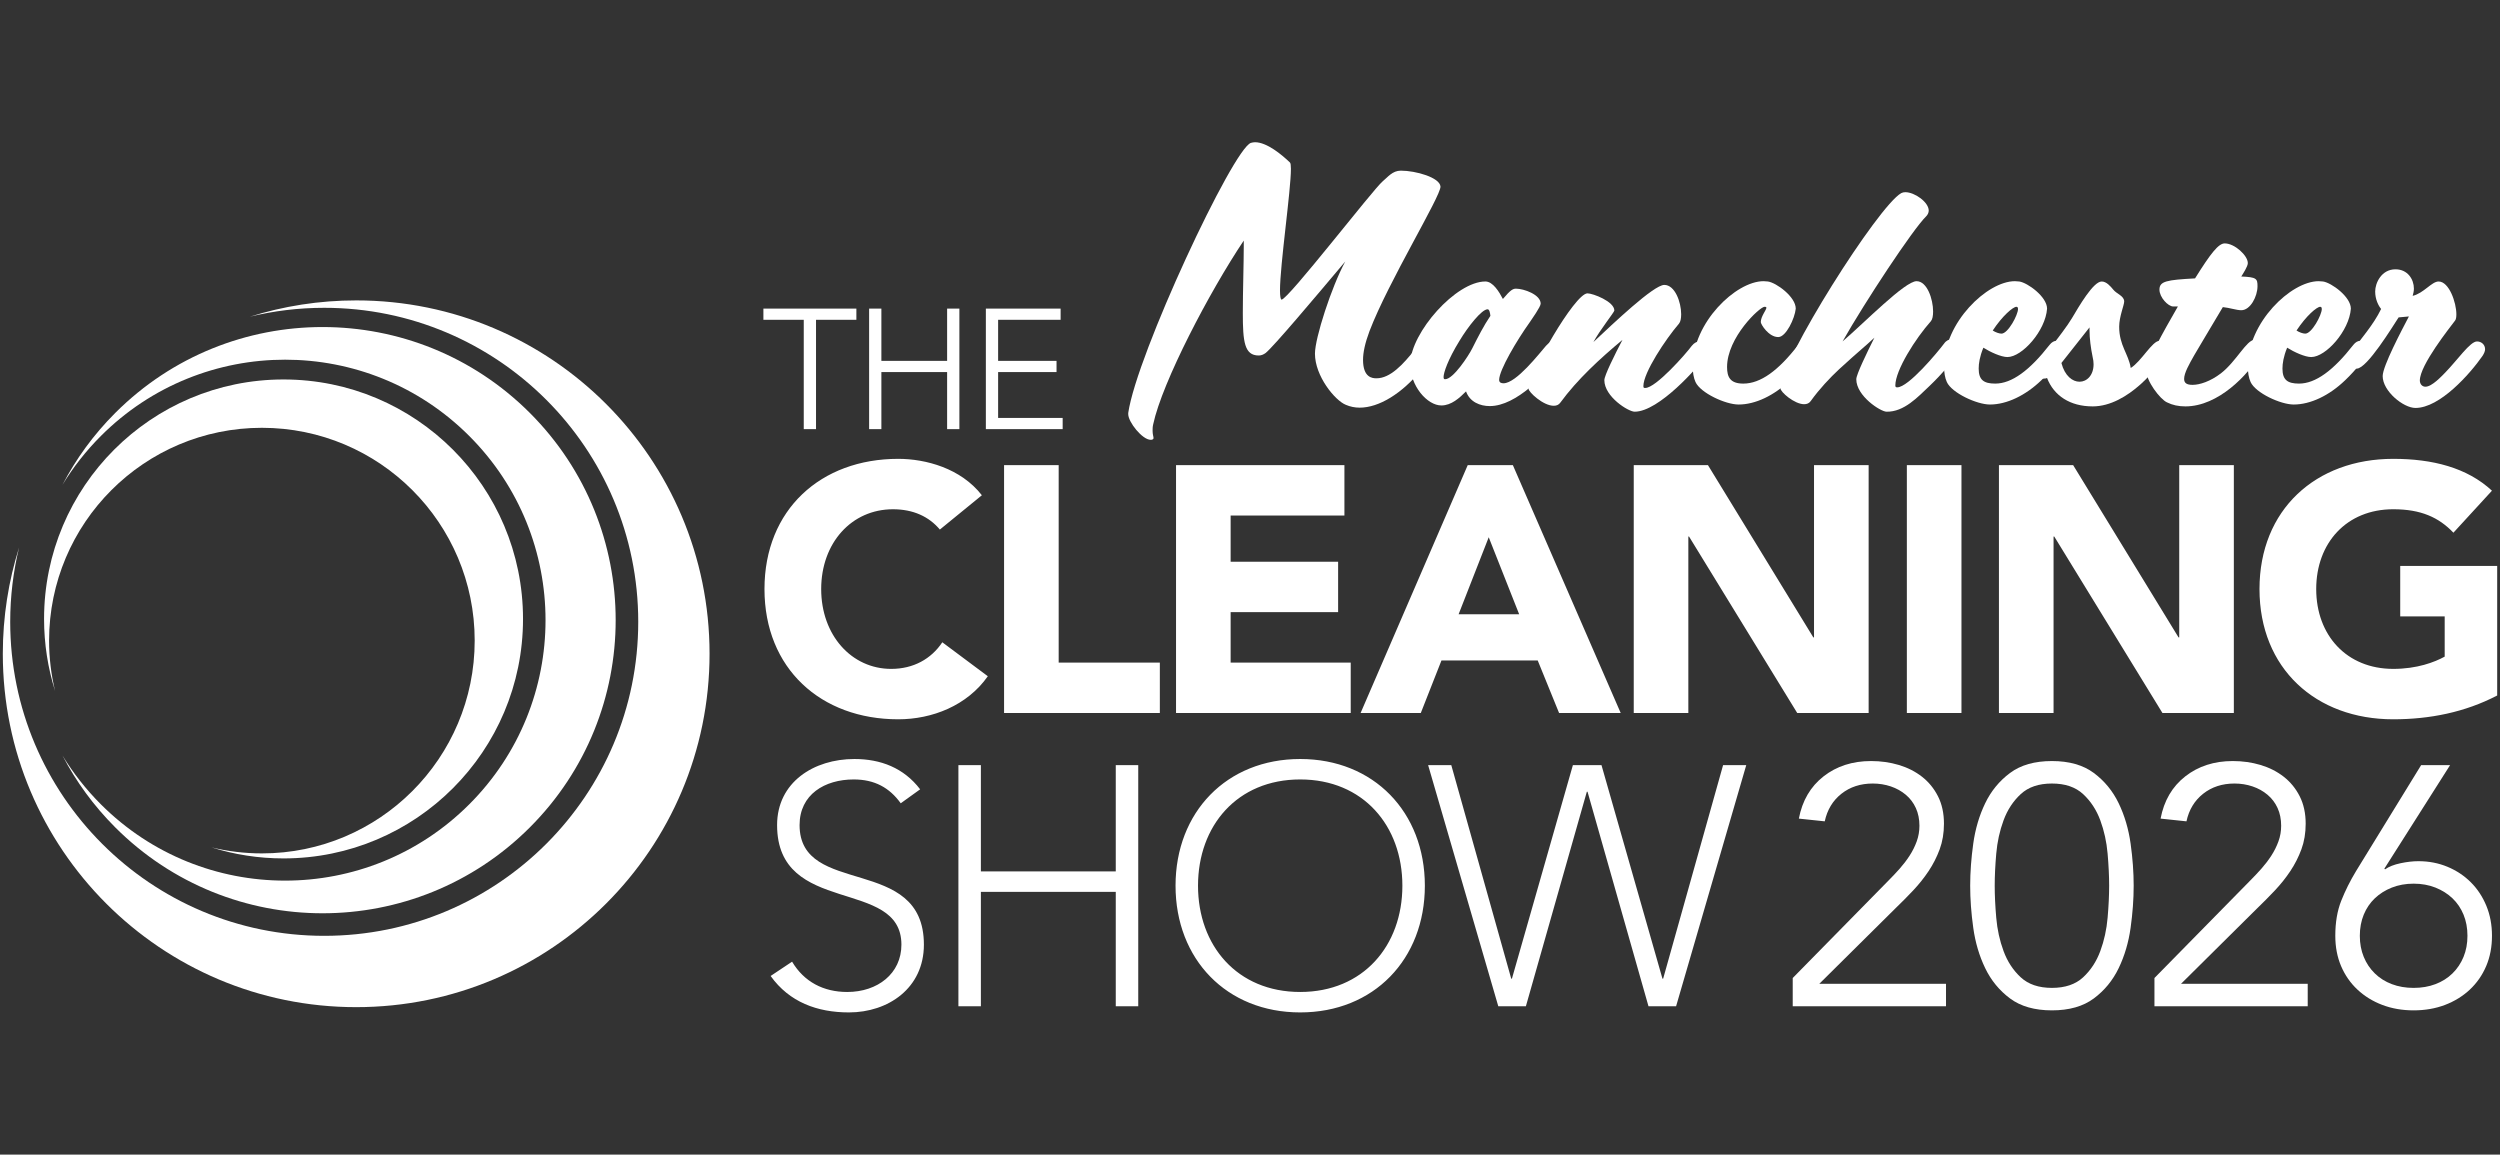 <?xml version="1.0" encoding="UTF-8"?>
<svg id="Layer_1" xmlns="http://www.w3.org/2000/svg" width="367" height="169.5" xmlns:serif="http://www.serif.com/" version="1.1" viewBox="0 0 367 169.5">
  <rect x="0" y="0" width="367" height="169.5" fill="#333333" stroke="none"/>
  <!-- Generator: Adobe Illustrator 30.0.0, SVG Export Plug-In . SVG Version: 2.1.1 Build 123)  -->
  <defs>
    <style>
      .st0 {
        fill: #fff;
      }
    </style>
  </defs>
  <path class="st0" d="M146.524,54.624h8.575v-1.65h-8.575v-6.025h9.175v-1.65h-10.975v17.7h11.275v-1.65h-9.475v-6.725h0ZM127.587,62.999h1.8v-8.375h9.65v8.375h1.8v-17.7h-1.8v7.675h-9.65v-7.675h-1.8s0,17.7,0,17.7ZM119.792,46.949h5.925v-1.65h-13.65v1.65h5.925v16.05h1.8v-16.05Z"/>
  <path class="st0" d="M219.948,147.722h4.05l8.95-31.5h.1l8.95,31.5h4.05l10.3-35.4h-3.4l-8.8,31.35h-.1l-8.95-31.35h-4.2l-8.95,31.35h-.1l-8.8-31.35h-3.4s10.3,35.4,10.3,35.4ZM175.869,130.022c0-8.8,5.747-15.599,14.999-15.599,9.25,0,15.001,6.799,15.001,15.599s-5.751,15.6-15.001,15.6c-9.251,0-14.999-6.8-14.999-15.6ZM172.569,130.022c0,10.8,7.5,18.601,18.299,18.601,10.8,0,18.301-7.801,18.301-18.601,0-10.799-7.501-18.6-18.301-18.6-10.799,0-18.299,7.801-18.299,18.6ZM140.694,147.722h3.3v-16.8h19.8v16.8h3.3v-35.4h-3.3v15.6h-19.8v-15.6h-3.3v35.4ZM113.128,143.272c2.75,3.85,6.85,5.351,11.5,5.351,5.75,0,11-3.551,11-9.951,0-13.3-18.25-6.899-18.25-17.55,0-4.5,3.7-6.699,7.949-6.699,3.051,0,5.251,1.199,6.901,3.499l2.85-2.05c-2.401-3.15-5.8-4.45-9.65-4.45-5.95,0-11.35,3.401-11.35,9.7,0,13.45,18.25,7.651,18.25,17.55,0,4.25-3.5,6.95-7.95,6.95-3.5,0-6.35-1.5-8.1-4.45l-3.15,2.1v0Z"/>
  <path class="st0" d="M366.587,83.083h-14.235v7.4h6.528v5.91c-1.492.822-4.06,1.799-7.556,1.799-6.835,0-11.304-4.933-11.304-11.717s4.469-11.717,11.304-11.717c4.06,0,6.682,1.182,8.838,3.443l5.656-6.167c-3.65-3.392-8.736-4.676-14.493-4.676-11.357,0-19.631,7.451-19.631,19.117s8.274,19.117,19.631,19.117c5.346,0,10.535-1.028,15.262-3.494,0,0,0-19.014,0-19.014ZM293.445,104.666h8.018v-25.9h.103l15.879,25.9h10.483v-36.383h-8.017v25.283h-.103l-15.468-25.283h-10.896v36.383ZM279.926,104.666h8.017v-36.383h-8.017v36.383ZM239.834,104.666h8.015v-25.9h.103l15.879,25.9h10.485v-36.383h-8.018v25.283h-.103l-15.467-25.283h-10.894v36.383ZM223.013,90.174h-8.89l4.421-11.306,4.469,11.306ZM199.735,104.666h8.839l3.032-7.708h14.131l3.135,7.708h9.046l-15.829-36.383h-6.628l-15.725,36.383ZM172.642,104.666h25.644v-7.4h-17.629v-7.4h15.779v-7.4h-15.779v-6.783h16.704v-7.4h-24.719s0,36.383,0,36.383ZM147.397,104.666h22.868v-7.4h-14.851v-28.983h-8.017v36.383ZM144.138,72.702c-3.083-3.957-8.222-5.344-12.282-5.344-11.357,0-19.631,7.451-19.631,19.117s8.274,19.117,19.631,19.117c4.985,0,10.124-2.004,13.156-6.321l-6.681-4.985c-1.644,2.467-4.265,3.906-7.503,3.906-5.807,0-10.278-4.933-10.278-11.717s4.471-11.717,10.535-11.717c2.981,0,5.293,1.079,6.886,2.981l6.167-5.036-0-0Z"/>
  <path class="st0" d="M52.288,44.099c-5.438,0-10.679.839-15.604,2.39,3.499-.849,7.153-1.303,10.913-1.303,25.458,0,46.097,20.638,46.097,46.097,0,25.457-20.639,46.097-46.097,46.097S1.499,116.741,1.499,91.284c0-3.761.454-7.414,1.303-10.913-1.551,4.925-2.389,10.167-2.389,15.604,0,28.65,23.225,51.875,51.875,51.875s51.875-23.225,51.875-51.875-23.225-51.876-51.875-51.876Z"/>
  <path class="st0" d="M16.924,60.612c-3.189,3.189-5.772,6.756-7.75,10.554,1.554-2.55,3.431-4.96,5.636-7.165,14.932-14.932,39.143-14.932,54.075,0,14.933,14.933,14.933,39.143,0,54.075-14.932,14.933-39.143,14.933-54.075,0-2.206-2.206-4.082-4.614-5.636-7.164,1.978,3.8,4.561,7.365,7.75,10.554,16.804,16.804,44.05,16.804,60.854,0,16.804-16.804,16.804-44.05,0-60.854-16.804-16.804-44.05-16.804-60.854,0v0Z"/>
  <path class="st0" d="M6.469,90.86c0,3.685.569,7.236,1.619,10.574-.575-2.371-.882-4.846-.882-7.394,0-17.253,13.986-31.239,31.239-31.239s31.239,13.986,31.239,31.239-13.986,31.239-31.239,31.239c-2.549,0-5.024-.308-7.396-.883,3.337,1.051,6.89,1.619,10.575,1.619,19.415,0,35.156-15.739,35.156-35.154,0-19.417-15.74-35.156-35.156-35.156S6.469,71.444,6.469,90.86Z"/>
  <path class="st0" d="M201.058,48.565c-.688,1.833-.964,3.21-.964,4.264,0,2.612,1.376,2.706,1.971,2.706,2.018,0,3.897-2.018,5.639-4.219.046-.044.138-.09.275-.09.964,0,1.375.688,1.375,1.375,0,.504-.229,1.146-.733,1.742-2.842,3.439-6.189,5.501-9.031,5.501-.687,0-1.375-.138-2.017-.414-1.604-.642-4.539-4.217-4.539-7.517,0-2.292,2.429-9.81,4.447-13.522-4.629,5.5-10.497,12.467-11.689,13.431-.321.229-.642.365-1.008.365-2.11,0-2.339-2.017-2.339-6.233,0-3.208.138-7.289.138-9.764v-.871c-5.042,7.518-11.964,20.765-13.293,26.954-.092.367-.092.688-.092.964,0,.549.138.869.138,1.053,0,.229-.229.276-.413.276-1.238,0-3.3-2.614-3.3-3.76v-.183c1.238-8.572,15.4-38.826,18.015-39.651.183-.046.413-.093.596-.093,1.74,0,3.942,1.835,5.133,2.981.092.092.138.412.138.917,0,3.21-1.604,14.118-1.604,17.878,0,.825.092,1.329.229,1.329.964,0,13.385-16.136,14.853-17.374.733-.596,1.421-1.558,2.658-1.558,2.2,0,5.731,1.008,5.821,2.337.046,1.421-7.656,13.981-10.404,21.178h0Z"/>
  <path class="st0" d="M218.379,45.403c-.871,0-2.889,2.565-4.126,4.629-1.696,2.75-2.337,4.675-2.337,5.317,0,.275.092.321.229.321,1.193,0,3.439-3.438,3.987-4.537.826-1.651,1.697-3.347,2.658-4.768-.044-.412-.136-.961-.411-.961h-0ZM218.699,59.613c-1.421,0-2.933-.597-3.485-2.156-.962.964-2.154,2.064-3.621,2.064-2.064,0-4.583-2.842-4.583-6.143.138-4.629,6.739-12.056,11.047-12.056,1.1,0,2.017,1.512,2.567,2.567,1.146-1.375,1.514-1.512,1.925-1.512,1.147,0,3.622.871,3.622,2.2,0,.458-1.285,2.246-1.651,2.797-1.833,2.565-4.446,6.967-4.446,8.389,0,.412.321.503.642.503,1.881,0,5.271-4.4,6.233-5.5.413-.458.826-.688,1.193-.688.642,0,1.1.596,1.1,1.283,0,.275-.093.642-.322.917-1.924,2.567-6.279,7.335-10.221,7.335h-0Z"/>
  <path class="st0" d="M239.965,60.438c-.917,0-4.447-2.2-4.447-4.631,0-.688,1.558-3.804,2.658-5.912-3.3,2.75-6.6,5.775-9.121,9.214-.229.319-.55.458-.962.458-1.558,0-3.713-2.017-3.713-2.522,0-2.017,6.783-13.981,8.663-13.981.781,0,3.943,1.192,3.943,2.521,0,.231-2.11,2.842-3.072,4.629,2.888-2.704,8.847-8.389,10.406-8.389s2.476,2.522,2.476,4.31c0,.597-.092,1.1-.321,1.375-1.972,2.293-5.226,7.197-5.226,9.169,0,.274.092.274.276.274,1.558,0,5.958-4.997,6.829-6.188.367-.458.779-.642,1.146-.642.642,0,1.238.55,1.238,1.283,0,.229-.092.549-.275.825-1.146,1.604-6.921,8.206-10.497,8.206Z"/>
  <path class="st0" d="M262.744,55.853c-2.292,2.2-5.043,3.531-7.518,3.531-1.925,0-5.593-1.697-6.326-3.301-.274-.596-.413-1.421-.413-2.337,0-6.371,6.326-12.468,10.406-12.468.229,0,.413.046.642.046,1.239.183,4.081,2.246,4.081,3.987-.138,1.422-1.422,4.171-2.568,4.171-1.419,0-2.565-1.878-2.565-2.2,0-.825.824-1.788.824-2.107,0-.139-.183-.139-.275-.139-.688,0-5.5,4.492-5.5,8.847,0,1.467.458,2.429,2.383,2.429,2.521,0,5.133-1.879,8.068-5.685.321-.412.688-.594,1.008-.594.642,0,1.192.594,1.192,1.329,0,.229-.046.458-.182.688-.229.365-1.514,2.156-3.256,3.804v0Z"/>
  <path class="st0" d="M283.231,56.68c-1.697,1.603-3.714,3.804-6.282,3.758-.871,0-4.446-2.293-4.446-4.768,0-.688,1.558-3.896,2.658-6.096-1.513,1.421-1.971,1.696-5.179,4.631-1.375,1.282-2.888,2.888-4.171,4.675-.229.319-.551.458-.963.458-1.422,0-3.483-1.788-3.483-2.339,0-4.033,14.347-26.769,17.739-28.65.183-.092.367-.136.596-.136,1.375,0,3.438,1.465,3.438,2.704,0,.274-.136.596-.365.825-1.972,1.925-8.986,12.56-12.286,18.382,3.3-2.843,9.168-8.847,10.864-8.847,1.558,0,2.429,2.658,2.429,4.446,0,.642-.09,1.146-.319,1.422-2.246,2.521-5.226,7.196-5.226,9.442,0,.229.092.276.275.276,1.65,0,5.912-5.136,6.876-6.418.321-.46.733-.642,1.1-.642.642,0,1.238.594,1.238,1.329,0,.275-.092.55-.275.824-.55.826-2.475,3.072-4.217,4.724h-0Z"/>
  <path class="st0" d="M296.017,45.035c-.504,0-2.062,1.329-3.483,3.485.413.274.963.458,1.283.458.962,0,2.429-2.751,2.429-3.622,0-.138-.046-.229-.09-.275-.047,0-.093-.046-.139-.046h-0ZM299.638,55.853c-2.292,2.2-5.042,3.531-7.518,3.531-1.924,0-5.592-1.697-6.325-3.301-.275-.596-.413-1.421-.413-2.337,0-6.371,6.325-12.468,10.406-12.468.229,0,.413.046.642.046,1.237.183,4.079,2.246,4.079,3.987-.229,3.254-3.665,7.104-5.821,7.104-.917,0-2.522-.732-3.529-1.374-.551,1.329-.688,2.337-.688,3.071,0,1.651.733,2.2,2.429,2.2,2.429,0,5.043-1.925,7.976-5.685.319-.412.688-.594,1.008-.594.64,0,1.192.594,1.192,1.329,0,.229-.046.458-.183.688-.229.365-1.514,2.156-3.256,3.804Z"/>
  <path class="st0" d="M306.741,48.474v-.412c-.642.778-2.612,3.346-4.126,5.225.504,1.925,1.65,2.75,2.66,2.75,1.054,0,2.061-.917,2.061-2.567,0-.321-.044-.688-.136-1.056-.276-1.329-.458-2.749-.458-3.94ZM307.199,59.658c-3.3,0-5.685-1.558-6.693-4.171-.182.092-.367.092-.55.092-.779,0-1.421-.503-1.421-1.146,0-.412,4.354-5.547,5.639-7.747,1.008-1.696,3.117-5.362,4.354-5.362.688,0,1.285.688,1.696,1.192.504.64,1.606.917,1.606,1.742,0,.55-.735,2.2-.735,3.712,0,2.751,1.376,3.987,1.696,6.051,1.558-.963,3.162-3.987,4.218-3.987.596,0,1.146.504,1.146,1.192,0,.229-.046.503-.183.732-.918,1.697-5.547,7.701-10.772,7.701h-0Z"/>
  <path class="st0" d="M320.811,59.658c-1.007,0-1.878-.183-2.704-.594-1.007-.458-3.071-3.164-3.025-4.676.047-1.283,2.383-5.501,4.631-9.397h-.689c-.732,0-2.017-1.329-2.017-2.475,0-1.238,1.056-1.421,5.226-1.65,2.292-3.668,3.439-5.135,4.356-5.135,1.465,0,3.392,1.788,3.392,2.889,0,.503-.733,1.603-.962,1.971,2.246.09,2.383.319,2.383,1.421,0,1.512-1.054,3.529-2.383,3.529-.688,0-1.742-.365-2.706-.458-1.788,3.026-3.758,6.281-4.169,7.014-.781,1.375-1.514,2.658-1.514,3.529,0,.597.367.871,1.238.871,1.054,0,2.612-.503,4.171-1.696,2.246-1.742,3.76-4.904,4.906-4.904.596,0,1.054.596,1.054,1.283,0,.321-.092.642-.275.963-1.696,2.842-6.05,7.517-10.911,7.517h0Z"/>
  <path class="st0" d="M340.611,45.035c-.504,0-2.062,1.329-3.482,3.485.411.274.961.458,1.282.458.964,0,2.429-2.751,2.429-3.622,0-.138-.046-.229-.09-.275-.046,0-.092-.046-.139-.046ZM344.233,55.853c-2.293,2.2-5.042,3.531-7.518,3.531-1.925,0-5.593-1.697-6.326-3.301-.274-.596-.413-1.421-.413-2.337,0-6.371,6.326-12.468,10.406-12.468.229,0,.413.046.642.046,1.239.183,4.081,2.246,4.081,3.987-.229,3.254-3.667,7.104-5.822,7.104-.917,0-2.521-.732-3.529-1.374-.55,1.329-.688,2.337-.688,3.071,0,1.651.735,2.2,2.429,2.2,2.429,0,5.043-1.925,7.976-5.685.321-.412.688-.594,1.008-.594.642,0,1.192.594,1.192,1.329,0,.229-.046.458-.182.688-.231.365-1.514,2.156-3.256,3.804h0Z"/>
  <path class="st0" d="M354.591,59.887c-1.788,0-4.814-2.475-4.814-4.675,0-1.467,2.797-6.738,3.85-8.756-.504.047-1.008.092-1.511.138-.871,1.329-4.631,7.518-6.143,7.518-.642,0-1.239-.55-1.239-1.283,0-.321.093-.643.322-.963,1.511-2.156,3.346-4.126,4.492-6.51-.413-.504-.871-1.421-.871-2.567,0-1.238.917-3.254,2.979-3.254,1.789,0,2.706,1.467,2.706,2.842,0,.367-.093.733-.183,1.054,1.603-.367,2.796-2.108,3.804-2.108,1.557,0,2.612,3.117,2.612,4.812,0,.412-.046.733-.183.917-.825,1.1-5.179,6.556-5.179,8.801,0,.504.319.917.822.917.964,0,2.386-1.558,2.89-2.062,1.833-1.879,3.665-4.583,4.676-4.583.64,0,1.19.458,1.19,1.146,0,.275-.136.596-.367.963-1.879,2.704-6.279,7.654-9.854,7.654l-0-0Z"/>
  <path class="st0" d="M285.673,147.722h-22.501v-4.15l14.101-14.35c.533-.533,1.065-1.1,1.6-1.7.532-.599,1.017-1.233,1.45-1.9.433-.667.783-1.365,1.05-2.1.265-.732.4-1.5.4-2.3,0-.965-.175-1.832-.525-2.6-.35-.767-.842-1.417-1.475-1.95-.633-.532-1.368-.942-2.2-1.225-.835-.282-1.718-.425-2.651-.425-1.799,0-3.333.5-4.599,1.5-1.267,1-2.083,2.35-2.451,4.05l-3.799-.4c.499-2.632,1.707-4.7,3.624-6.2,1.917-1.5,4.243-2.25,6.976-2.25,1.432,0,2.792.193,4.074.575,1.283.385,2.418.96,3.401,1.725.983.767,1.765,1.725,2.35,2.875.582,1.15.875,2.493.875,4.025,0,1.368-.21,2.617-.625,3.75-.418,1.133-.96,2.2-1.625,3.2-.668,1-1.426,1.95-2.275,2.85-.85.9-1.725,1.783-2.626,2.65l-11.149,11.05h18.6v3.3l0-0Z"/>
  <path class="st0" d="M301.223,115.022c-1.935,0-3.458.517-4.575,1.55-1.118,1.033-1.958,2.317-2.525,3.85-.568,1.533-.925,3.167-1.075,4.9-.15,1.733-.225,3.3-.225,4.7s.075,2.968.225,4.7c.15,1.735.507,3.368,1.075,4.9.567,1.535,1.407,2.817,2.525,3.851,1.117,1.033,2.64,1.549,4.575,1.549,1.933,0,3.457-.515,4.575-1.549,1.117-1.035,1.957-2.317,2.525-3.851.567-1.532.925-3.165,1.075-4.9.15-1.732.225-3.3.225-4.7s-.075-2.967-.225-4.7-.508-3.367-1.075-4.9c-.568-1.533-1.408-2.817-2.525-3.85-1.118-1.033-2.642-1.55-4.575-1.55ZM301.223,111.722c2.532,0,4.583.583,6.15,1.75,1.567,1.168,2.783,2.65,3.65,4.45.867,1.8,1.45,3.775,1.75,5.925.3,2.15.45,4.208.45,6.175,0,1.968-.15,4.025-.45,6.175-.3,2.15-.883,4.125-1.75,5.925s-2.083,3.283-3.65,4.45c-1.567,1.167-3.618,1.75-6.15,1.75-2.533,0-4.583-.583-6.15-1.75-1.568-1.167-2.785-2.65-3.65-4.45-.868-1.8-1.45-3.775-1.75-5.925-.3-2.15-.45-4.207-.45-6.175,0-1.967.15-4.025.45-6.175.3-2.15.882-4.125,1.75-5.925.865-1.8,2.082-3.282,3.65-4.45,1.567-1.167,3.617-1.75,6.15-1.75Z"/>
  <path class="st0" d="M338.773,147.722h-22.5v-4.15l14.1-14.35c.533-.533,1.067-1.1,1.601-1.7.531-.599,1.015-1.233,1.45-1.9.432-.667.782-1.365,1.049-2.1.267-.732.4-1.5.4-2.3,0-.965-.174-1.832-.524-2.6-.35-.767-.843-1.417-1.476-1.95-.633-.532-1.367-.942-2.2-1.225-.835-.282-1.717-.425-2.65-.425-1.8,0-3.335.5-4.6,1.5-1.267,1-2.083,2.35-2.45,4.05l-3.8-.4c.5-2.632,1.708-4.7,3.625-6.2,1.917-1.5,4.242-2.25,6.975-2.25,1.432,0,2.792.193,4.075.575,1.283.385,2.417.96,3.4,1.725.983.767,1.767,1.725,2.35,2.875.582,1.15.875,2.493.875,4.025,0,1.368-.208,2.617-.625,3.75-.418,1.133-.958,2.2-1.625,3.2-.667,1-1.425,1.95-2.275,2.85-.85.9-1.725,1.783-2.625,2.65l-11.149,11.05h18.599v3.3l0-0Z"/>
  <path class="st0" d="M346.423,137.372c0,1.133.192,2.167.575,3.1.382.933.925,1.742,1.625,2.425.7.685,1.532,1.21,2.5,1.575.967.368,2.033.55,3.199.55,1.167,0,2.233-.182,3.2-.55.967-.365,1.801-.89,2.501-1.575.7-.683,1.24-1.492,1.624-2.425s.575-1.967.575-3.1c0-1.132-.192-2.167-.575-3.1-.383-.932-.924-1.733-1.624-2.4-.7-.667-1.535-1.19-2.501-1.575-.967-.382-2.033-.575-3.2-.575-1.165,0-2.232.193-3.199.575-.968.385-1.8.908-2.5,1.575-.7.667-1.243,1.468-1.625,2.4-.383.933-.575,1.968-.575,3.1ZM350.023,127.522l.1.1c.565-.4,1.325-.699,2.275-.9.949-.2,1.824-.3,2.624-.3,1.533,0,2.958.275,4.275.825,1.318.55,2.457,1.308,3.425,2.276.967.967,1.725,2.115,2.276,3.449.549,1.333.825,2.801.825,4.4,0,1.635-.283,3.117-.851,4.45-.567,1.333-1.368,2.483-2.399,3.45-1.035.968-2.25,1.718-3.65,2.251-1.401.531-2.933.799-4.601.799-1.667,0-3.199-.268-4.599-.799-1.4-.533-2.618-1.283-3.65-2.251-1.033-.967-1.833-2.117-2.401-3.45-.567-1.333-.849-2.815-.849-4.45,0-1.967.292-3.682.875-5.15.583-1.467,1.307-2.917,2.174-4.35l9.55-15.55h4.251l-9.65,15.2 0-0Z"/>
</svg>